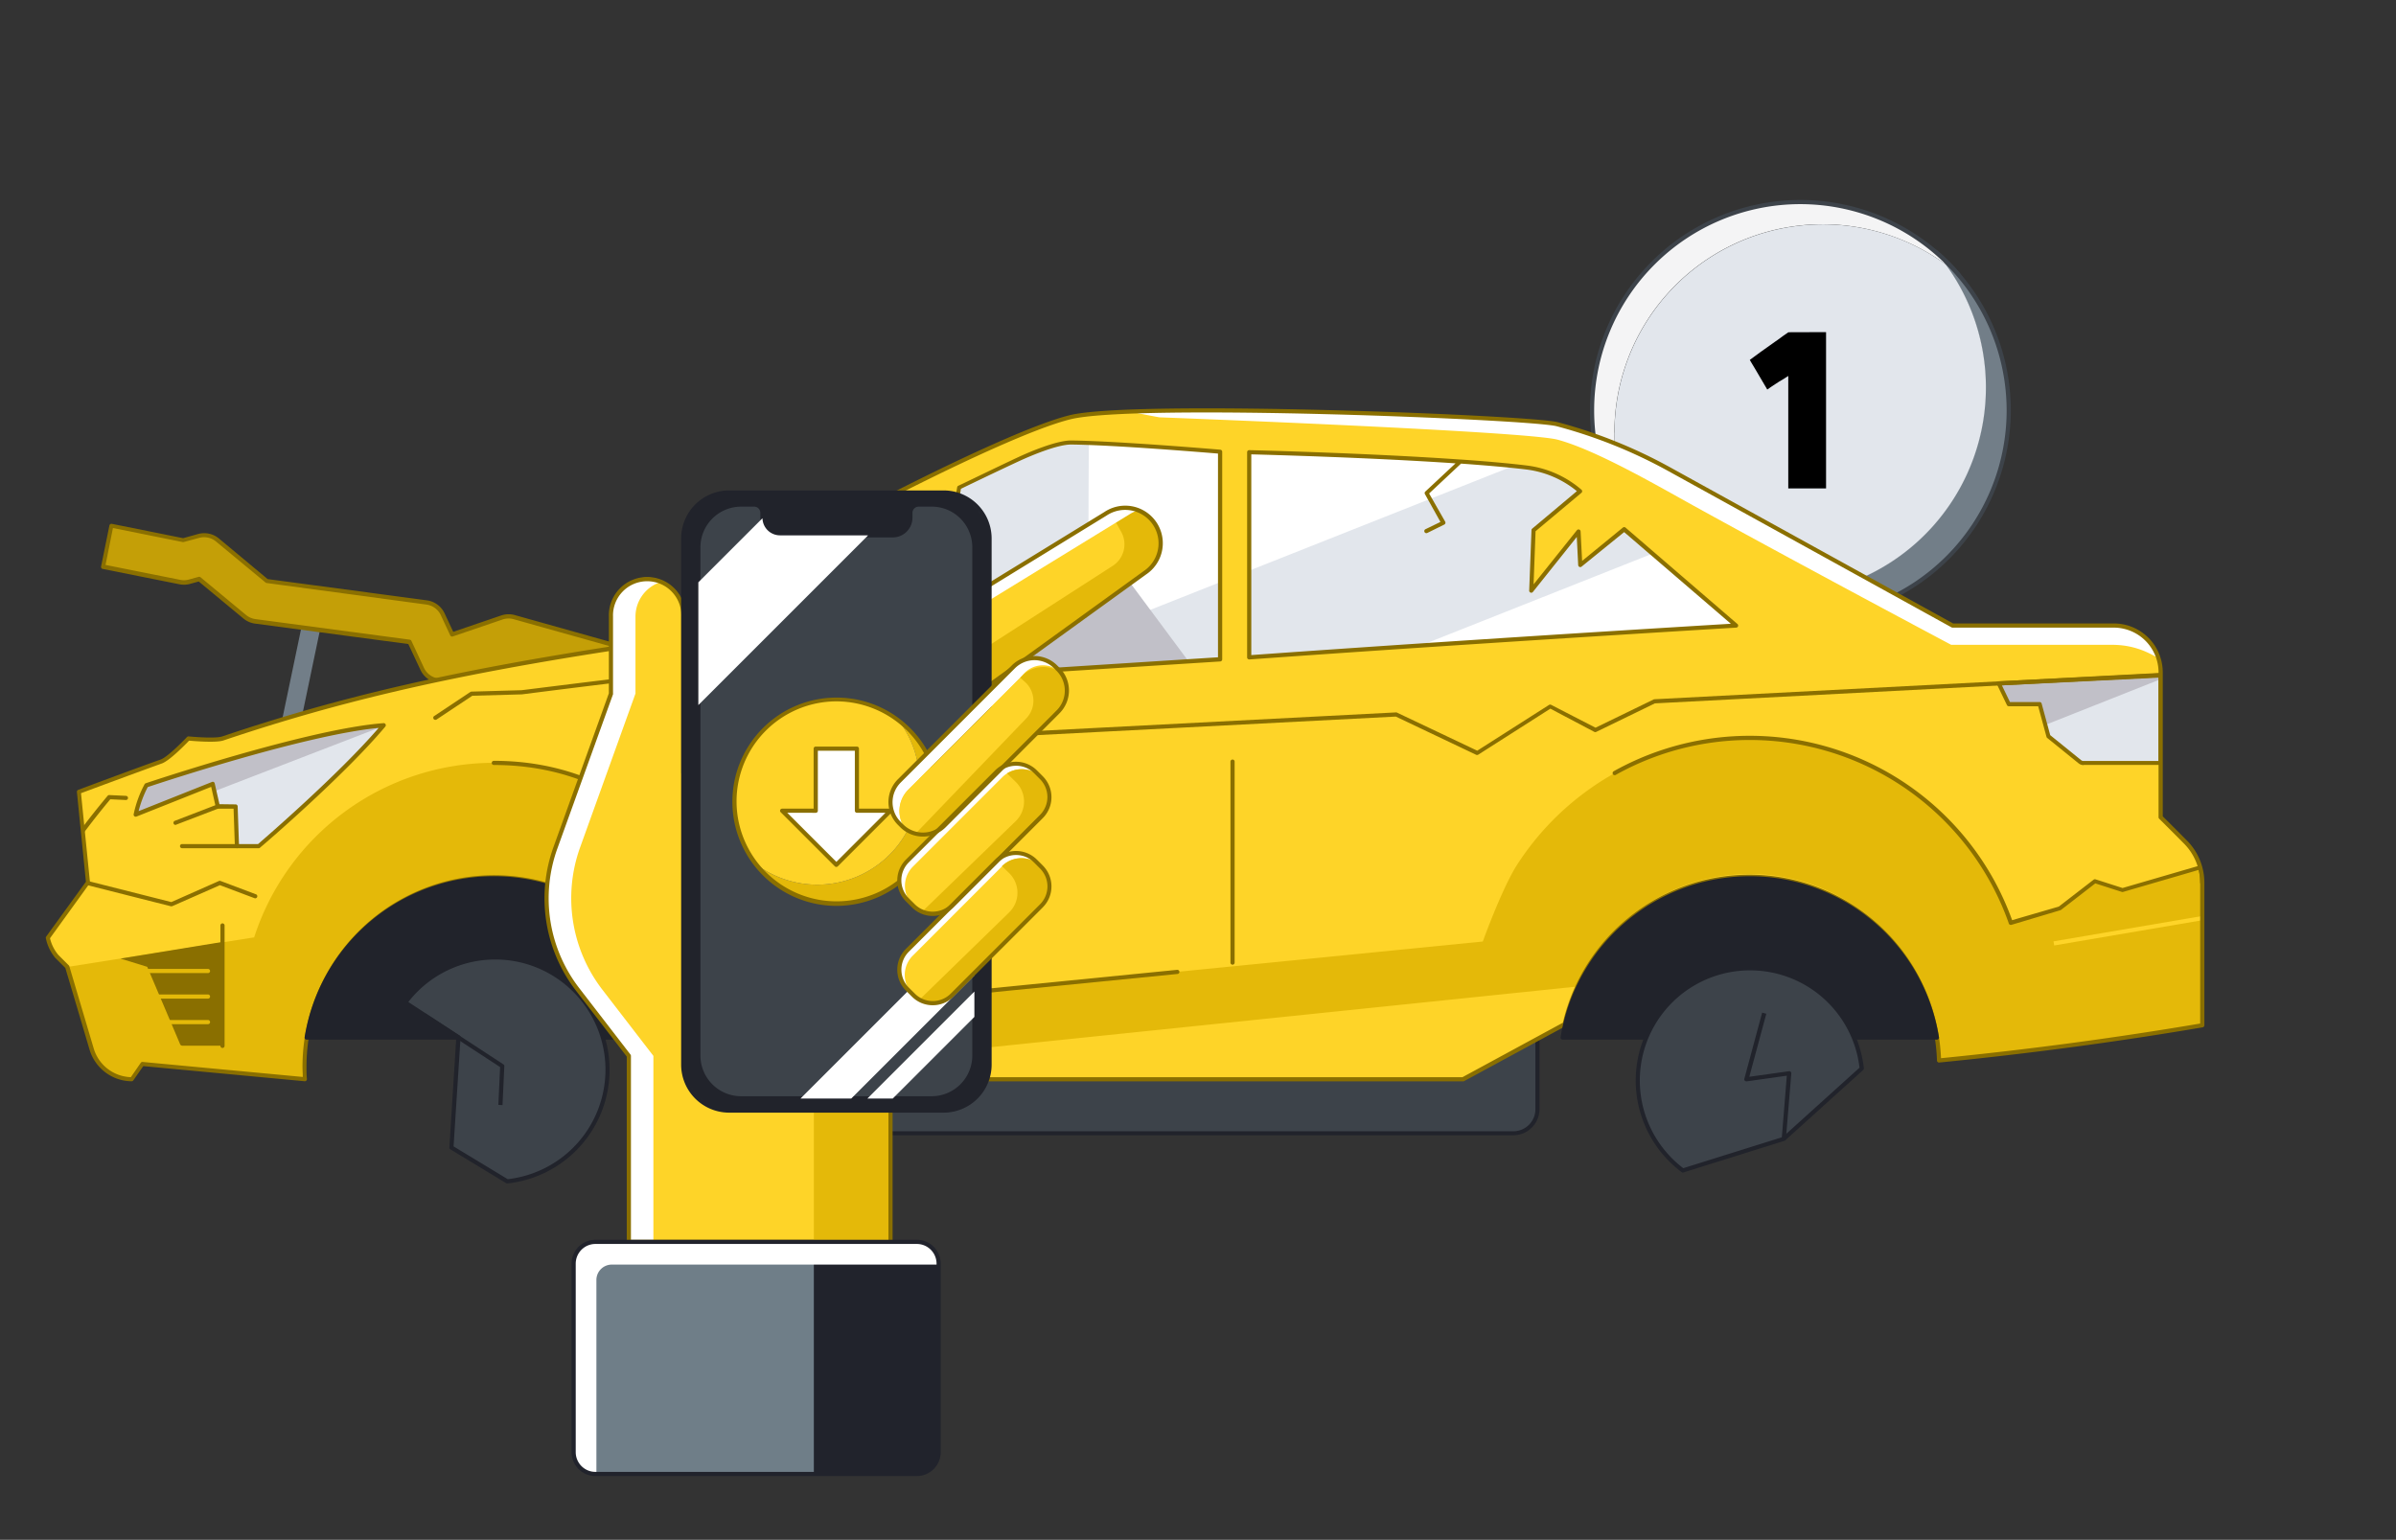 <svg xmlns="http://www.w3.org/2000/svg" xmlns:xlink="http://www.w3.org/1999/xlink" viewBox="0 0 575.06 369.6"><rect x="0" y="0" width="575.06" height="369.6" fill="#333333" stroke="none"/><defs><style>.cls-1{fill:none;}.cls-19,.cls-2{fill:#e2e6ec;}.cls-3,.cls-8{fill:#3d434a;}.cls-4{fill:#727e88;}.cls-5{fill:#f4f4f5;}.cls-6{fill:#c49f07;}.cls-10,.cls-12,.cls-14,.cls-16,.cls-17,.cls-19,.cls-22,.cls-6,.cls-8{fill-rule:evenodd;}.cls-17,.cls-7{fill:#8a6f00;}.cls-22,.cls-9{fill:#21232b;}.cls-10,.cls-15{fill:#fed428;}.cls-11{clip-path:url(#clip-path);}.cls-12{fill:#c1c0c8;}.cls-13{clip-path:url(#clip-path-2);}.cls-14,.cls-18{fill:#e4b909;}.cls-16,.cls-23{fill:#fff;}.cls-20{clip-path:url(#clip-path-3);}.cls-21{clip-path:url(#clip-path-4);}.cls-24{fill:#6f7e88;}.cls-25{fill:#21232c;}</style><clipPath id="clip-path"><path class="cls-1" d="M73.16,259l-39-3.66L31.63,259a10.07,10.07,0,0,1-9.64-7.2l-5.86-19.78-2.56-2.55a10.12,10.12,0,0,1-2.13-4.42l9.65-13.3-2.18-21.73s13.25-4.94,19.78-7.28c2-.71,6.49-5.52,6.49-5.52s6.42.63,8.29,0c27.31-9.2,53.54-15.51,95.88-22,33-20.75,89.65-50.77,107.5-55.16,16.22-4,111.31.21,116.89,1.68a118.05,118.05,0,0,1,26.78,10.75l68.12,37.58h38.69a11.23,11.23,0,0,1,11.24,11.21v34.79s3.18,3.16,5.92,5.93a13.79,13.79,0,0,1,4.07,9.79v34.22q-30.67,5.25-63.18,8.45a45.45,45.45,0,0,0-90.89,1.54,26.81,26.81,0,0,0,.11,3h-146l-4.76-10.87-60,10.87c.05-1,.08-2,.08-3a45.45,45.45,0,1,0-90.9,0v0C73.06,257,73.1,258,73.16,259Z"/></clipPath><clipPath id="clip-path-2"><path class="cls-1" d="M518.57,183.15H500.09a1.41,1.41,0,0,1-.88-.31l-7.7-6.22-2-7.6h-7.43l-2.21-5,38.67-1.9Z"/></clipPath><clipPath id="clip-path-3"><path class="cls-1" d="M92.05,174.12c-10,11.95-29.93,29-29.93,29H56.87l-.33-9.48-4.27-.05-1.22-5.42-18.48,7.37a26.52,26.52,0,0,1,2.54-7S73.75,175.46,92.05,174.12Z"/></clipPath><clipPath id="clip-path-4"><path class="cls-1" d="M389.92,127.12l26.76,23c-43.76,2.66-83.32,5.24-116.86,7.64V108.55s44.92,1.06,66.62,3.7a24.19,24.19,0,0,1,12.79,5.68l-11.16,9.35-.55,14.5,11.35-14.23.41,8.07ZM230.23,117s9.57-4.62,14.67-7c2.94-1.35,8.93-3.84,12.18-3.81,11.36.12,35.76,2.21,35.76,2.21v49.83l-129.23,8.26s-8.52-2.45-8.45-4.28,2.21-4.73,2.21-4.73,24.06-15.5,45.39-26.1l24.14,6.18Z"/></clipPath></defs><g id="Layer_2" data-name="Layer 2"><g id="Layer_1-2" data-name="Layer 1"><path class="cls-2" d="M470,65.92a50.71,50.71,0,0,0-5.44-5.43c.82,1,1.62,2,2.37,3C468,64.25,469.05,65.07,470,65.92Z"/><path class="cls-3" d="M470,66.42a.5.5,0,0,1-.33-.12c-1-.87-2-1.68-3-2.42a.29.29,0,0,1-.11-.11c-.73-1-1.52-2-2.35-3a.5.5,0,0,1,.7-.7,50.81,50.81,0,0,1,5.5,5.48.51.51,0,0,1-.38.83Z"/><path class="cls-2" d="M394.12,131a50.71,50.71,0,0,0,5.43,5.44c-.85-1-1.67-2-2.44-3.07C396.08,132.59,395.09,131.79,394.12,131Z"/><path class="cls-3" d="M399.55,136.91a.52.52,0,0,1-.33-.12,51.74,51.74,0,0,1-5.48-5.5.5.5,0,0,1,.7-.7c1,.83,2,1.62,3,2.35a.29.29,0,0,1,.11.11c.74,1,1.56,2,2.42,3a.5.5,0,0,1,0,.68A.49.49,0,0,1,399.55,136.91Z"/><path class="cls-4" d="M482.11,98.48A49.83,49.83,0,0,0,470,65.92c-1-.85-2-1.67-3.07-2.44a50,50,0,0,1-69.86,69.86c.77,1.06,1.59,2.08,2.44,3.07a50,50,0,0,0,82.56-37.93Z"/><path class="cls-5" d="M387.47,103.84A50,50,0,0,1,467,63.48c-.75-1-1.55-2-2.37-3A50,50,0,0,0,394.12,131c1,.82,2,1.62,3,2.37A49.79,49.79,0,0,1,387.47,103.84Z"/><path class="cls-2" d="M387.47,103.84a49.79,49.79,0,0,0,9.64,29.5A50,50,0,0,0,467,63.48a50,50,0,0,0-79.5,40.36Z"/><path class="cls-3" d="M432.11,149a50.5,50.5,0,1,1,50.5-50.5A50.56,50.56,0,0,1,432.11,149Zm0-100a49.5,49.5,0,1,0,49.5,49.5A49.56,49.56,0,0,0,432.11,49Z"/><path d="M438.27,79.72v37.52H429.2v-27c-.52.35-1.25.81-2.2,1.36-1.3.83-2.25,1.46-2.84,1.9-.71-1.22-1.72-2.93-3-5.1l-.89-1.48-.3-.53q1.95-1.48,6-4.33l.59-.41c1.14-.83,2-1.47,2.67-1.9Z"/><rect class="cls-4" x="47.02" y="167.6" width="47.21" height="4.49" transform="translate(-110.08 204.24) rotate(-78.2)"/><path class="cls-6" d="M43.94,129.7l3.71-1a5,5,0,0,1,4.54,1L64,139.45l38.34,5.11a5.05,5.05,0,0,1,3.89,2.86l2.25,4.83,11.92-4.07a5.08,5.08,0,0,1,3-.08l30.3,8.49-2.65,9.67-27.65-1.19-15.9-1.86a5,5,0,0,1-6.18-2.65l-3-6.43-37-4.94a5.05,5.05,0,0,1-2.56-1.11L47.81,139l-2.35.65a4.88,4.88,0,0,1-2.31.08l-18.41-3.68,2-9.84Z"/><path class="cls-7" d="M151.07,166.76h0l-27.65-1.19-15.82-1.85a5.5,5.5,0,0,1-6.7-2.95L98,154.59l-36.77-4.9a5.57,5.57,0,0,1-2.81-1.23l-10.72-8.88-2.09.57a5.5,5.5,0,0,1-2.55.09l-18.41-3.68a.49.49,0,0,1-.32-.21.51.51,0,0,1-.07-.38l2-9.84a.45.45,0,0,1,.21-.31.51.51,0,0,1,.38-.08l17.1,3.44,3.6-1a5.52,5.52,0,0,1,5,1.08L64.24,139l38.2,5.1a5.5,5.5,0,0,1,4.27,3.13l2.07,4.43,11.49-3.92a5.59,5.59,0,0,1,3.29-.1l30.29,8.5a.51.51,0,0,1,.35.62l-2.65,9.66A.5.5,0,0,1,151.07,166.76Zm-43.55-4h.06l15.9,1.86,27.21,1.17,2.41-8.8-29.81-8.36a4.52,4.52,0,0,0-2.7.08l-11.92,4.06a.5.5,0,0,1-.61-.26l-2.25-4.83a4.5,4.5,0,0,0-3.5-2.57L64,139.94a.5.5,0,0,1-.26-.11L51.87,130a4.5,4.5,0,0,0-4.08-.89l-3.72,1a.6.6,0,0,1-.23,0l-16.73-3.37-1.78,8.86,17.92,3.58a4.43,4.43,0,0,0,2.08-.07l2.35-.65a.49.49,0,0,1,.45.1l10.92,9.05a4.48,4.48,0,0,0,2.3,1l37,4.93a.51.51,0,0,1,.39.29l3,6.43a4.5,4.5,0,0,0,5.57,2.39A.45.45,0,0,1,107.52,162.71Z"/><path class="cls-8" d="M369,266.24a5.8,5.8,0,0,1-5.79,5.8H193.41a5.78,5.78,0,0,1-5.8-5.76V243.2H369Z"/><path class="cls-9" d="M193.39,272.54a6.29,6.29,0,0,1-6.28-6.26V243.2a.51.51,0,0,1,.5-.5H369a.5.5,0,0,1,.5.5v23a6.3,6.3,0,0,1-6.29,6.3H193.39Zm-5.28-28.84v22.54a5.29,5.29,0,0,0,5.28,5.3H363.21a5.3,5.3,0,0,0,5.3-5.3V243.7Z"/><path class="cls-10" d="M351.22,259.06H228.62l-4.76-10.87-60,10.87c.05-1,.08-2,.08-3a45.45,45.45,0,1,0-90.9,0v0c0,1,0,2,.1,3l-39-3.66L31.63,259a10.07,10.07,0,0,1-9.64-7.2l-5.86-19.78-2.56-2.55a10.12,10.12,0,0,1-2.13-4.42l9.65-13.3-2.18-21.73s13.25-4.94,19.78-7.28c2-.71,6.49-5.52,6.49-5.52s6.42.63,8.29,0c27.31-9.2,53.54-15.51,95.88-22,33-20.75,89.65-50.77,107.5-55.16,16.22-4,111.31.21,116.89,1.68a118.05,118.05,0,0,1,26.78,10.75l68.12,37.58h38.69a11.23,11.23,0,0,1,11.24,11.21v34.79s3.18,3.16,5.92,5.93a13.79,13.79,0,0,1,4.07,9.79v34.22q-30.67,5.25-63.18,8.45a45.46,45.46,0,0,0-89.79-8.77Z"/><g class="cls-11"><path class="cls-12" d="M518.57,183.15H500.09a1.41,1.41,0,0,1-.88-.31l-7.61-6.15L489.54,169,482,169,479.9,164l38.67-1.9Z"/><g class="cls-13"><rect class="cls-2" x="368.24" y="182.55" width="208.27" height="31.88" transform="translate(-39.9 188.1) rotate(-21.63)"/></g><path class="cls-7" d="M500.07,183.65a1.91,1.91,0,0,1-1.18-.42l-7.54-6.1a.49.49,0,0,1-.17-.25l-2-7.36h-7.05a.48.48,0,0,1-.45-.28l-2.41-5a.49.49,0,0,1,.42-.71l38.87-1.92a.55.55,0,0,1,.37.14.52.52,0,0,1,.16.36v21a.5.5,0,0,1-.5.5h-18.5Zm-8-7.19,7.42,6a.84.84,0,0,0,.57.2h18v-20l-37.59,1.85,1.94,4h7.12a.49.49,0,0,1,.48.37Z"/><path class="cls-14" d="M16.13,232.11,61,225A60.5,60.5,0,0,1,118.5,183.1c49.41,0,64.28,53,64.28,60.07l23.28-2.32,14.35-7.5L233,238.19,355.88,226s4.61-12.78,8.21-18.39a66.43,66.43,0,0,1,118.49,13.82v.06l11.78-3.43,8.44-6.52,6.62,2.13,18.63-5.43a13.69,13.69,0,0,1,.48,3.6v34.23q-30.66,5.24-63.18,8.44a45.48,45.48,0,0,0-45.43-43.91c-18.2,0-41.15,26.18-41.15,26.18L163.88,259c.05-1,.08-2,.08-3a45.45,45.45,0,1,0-90.9,0v0c0,1,0,2,.1,3H31.64a10.07,10.07,0,0,1-9.64-7.2Z"/><path class="cls-7" d="M174.77,220.18a.5.5,0,0,1-.44-.27c-7.13-13.55-23.86-36.29-55.81-36.29a.5.5,0,0,1-.5-.5.51.51,0,0,1,.5-.5c32.47,0,49.46,23.07,56.69,36.83a.49.49,0,0,1-.21.67A.46.46,0,0,1,174.77,220.18Z"/><path class="cls-7" d="M482.59,222a.49.49,0,0,1-.3-.1.51.51,0,0,1-.2-.37A65.93,65.93,0,0,0,387.78,186a.5.5,0,0,1-.68-.19.51.51,0,0,1,.19-.68,66.93,66.93,0,0,1,91.08,25.74,67.55,67.55,0,0,1,4.56,10l11.2-3.26,8.36-6.46a.51.51,0,0,1,.46-.08l6.48,2.08,18.5-5.39a.53.53,0,0,1,.39,0,.52.52,0,0,1,.23.31,14.27,14.27,0,0,1,.5,3.73.5.5,0,0,1-.5.5h0a.5.5,0,0,1-.5-.5,13,13,0,0,0-.34-3l-18.15,5.29a.48.48,0,0,1-.29,0l-6.38-2.05-8.22,6.36-.17.08L482.73,222Z"/><rect class="cls-15" x="492.69" y="222.88" width="36.13" height="1" transform="translate(-30.27 89) rotate(-9.67)"/><path class="cls-16" d="M278.28,100.17s-19.17-3.33-8.46-3.36c36.18-.08,99.57,3.87,103.88,5a118.13,118.13,0,0,1,26.79,10.75l68.11,37.58h38.69A11.22,11.22,0,0,1,518,157.88c-1.12-.36-4.72-3.1-11-3.1H468.31s-36.22-19.25-61.73-33.34c-8.48-4.68-23.46-13.42-32.77-15.91C365.93,103.47,278.28,100.17,278.28,100.17Z"/><path class="cls-7" d="M104.48,172.78a.47.47,0,0,1-.41-.22.49.49,0,0,1,.14-.69l8.69-5.78a.5.5,0,0,1,.26-.08l12-.34c.16,0,21.56-2.72,31-3.76a.51.51,0,0,1,.56.44.5.5,0,0,1-.45.55c-9.4,1-30.79,3.74-31,3.77l-11.91.33-8.57,5.7A.46.46,0,0,1,104.48,172.78Z"/><path class="cls-7" d="M41.16,217.54l-.12,0-22.81-5.77a.5.5,0,0,1-.36-.61.49.49,0,0,1,.6-.36l22.65,5.73,11.44-5.07a.5.5,0,0,1,.38,0l8.44,3.18a.5.5,0,1,1-.35.93l-8.25-3.1L41.36,217.5A.65.65,0,0,1,41.16,217.54Z"/><path class="cls-7" d="M43.7,203.6a.5.5,0,0,1-.5-.5.49.49,0,0,1,.49-.5l13.18,0h0a.51.51,0,0,1,.5.5.5.5,0,0,1-.5.5l-13.17,0Z"/><path class="cls-7" d="M42.12,198a.48.48,0,0,1-.46-.32.51.51,0,0,1,.28-.65l10.13-3.9a.5.5,0,0,1,.36.93L42.3,197.94A.57.57,0,0,1,42.12,198Z"/><path class="cls-7" d="M295.82,231.56a.51.51,0,0,1-.5-.5V182.81a.5.5,0,0,1,.5-.5.5.5,0,0,1,.5.5v48.25A.5.5,0,0,1,295.82,231.56Z"/><path class="cls-7" d="M182.39,243.7a.5.5,0,0,1,0-1l23.59-2.34,14.26-7.47a.53.53,0,0,1,.41,0l12.49,4.8,49.38-4.9a.51.51,0,0,1,.55.45.5.5,0,0,1-.45.54l-49.5,4.91a.45.45,0,0,1-.23,0l-12.39-4.76-14.14,7.41a.41.41,0,0,1-.18,0l-23.69,2.35Z"/><path class="cls-17" d="M28.93,230.09l24.47-4V251H43.78a.6.6,0,0,1-.56-.37c-1.11-2.66-7.88-18.56-7.88-18.56Z"/><path class="cls-18" d="M49.92,233.57H30.69a.5.5,0,0,1-.5-.5.51.51,0,0,1,.5-.5H49.92a.51.51,0,0,1,.5.5A.5.5,0,0,1,49.92,233.57Z"/><path class="cls-18" d="M49.92,239.7H30.69a.5.5,0,0,1-.5-.5.51.51,0,0,1,.5-.5H49.92a.51.51,0,0,1,.5.5A.5.5,0,0,1,49.92,239.7Z"/><path class="cls-18" d="M49.92,245.83H30.69a.5.5,0,0,1-.5-.5.51.51,0,0,1,.5-.5H49.92a.51.51,0,0,1,.5.5A.5.5,0,0,1,49.92,245.83Z"/><path class="cls-7" d="M53.4,251.54a.5.5,0,0,1-.5-.5v-28.9a.5.5,0,0,1,.5-.5.5.5,0,0,1,.5.5V251A.5.5,0,0,1,53.4,251.54Z"/><path class="cls-19" d="M92.05,174.12c-10,11.95-29.93,29-29.93,29H56.87l-.33-9.48-4.27-.05-1.22-5.42-18.48,7.37a26.52,26.52,0,0,1,2.54-7S73.75,175.46,92.05,174.12Z"/><g class="cls-20"><polygon class="cls-12" points="110.55 167.13 12.59 204.91 18.96 181.42 110.55 167.13"/></g><path class="cls-7" d="M62.12,203.6H56.87a.51.51,0,0,1-.5-.49l-.31-9-3.8,0a.51.51,0,0,1-.48-.39l-1.09-4.85L32.76,196a.5.5,0,0,1-.51-.08.51.51,0,0,1-.17-.48,26.68,26.68,0,0,1,2.59-7.14A.51.51,0,0,1,35,188c.39-.13,38.91-13.08,57.06-14.42a.5.5,0,0,1,.42.82c-9.92,11.85-29.78,28.87-30,29A.5.5,0,0,1,62.12,203.6Zm-4.77-1h4.59c1.75-1.51,19.31-16.69,28.94-27.88-17.79,1.71-52.54,13.24-55.42,14.2a26.25,26.25,0,0,0-2.19,5.78l17.59-7a.48.48,0,0,1,.42,0,.49.49,0,0,1,.25.33l1.14,5,3.88.05a.49.49,0,0,1,.49.48Z"/><path class="cls-7" d="M14.14,208.59a.59.59,0,0,1-.22-.05.5.5,0,0,1-.23-.67c2.64-5.54,11.75-16.39,12.14-16.85a.49.49,0,0,1,.41-.18l4,.19a.51.51,0,0,1,.48.53.5.5,0,0,1-.53.47l-3.72-.18c-1.25,1.5-9.45,11.42-11.85,16.45A.51.51,0,0,1,14.14,208.59Z"/><path class="cls-16" d="M379.23,117.93l-11.16,9.35-.55,14.5,11.35-14.23.41,8.07L389.77,127l26.91,23.16c-43.76,2.66-83.32,5.24-116.86,7.64V108.55s44.92,1.06,66.62,3.7a24.19,24.19,0,0,1,12.79,5.68m-149-.93s9.57-4.62,14.67-7c2.94-1.35,8.93-3.84,12.18-3.81,11.36.12,35.76,2.21,35.76,2.21v49.83l-129.23,8.26s-8.52-2.45-8.45-4.28,2.21-4.73,2.21-4.73,24.06-15.5,45.39-26.1l24.14,6.18Z"/><g class="cls-21"><rect class="cls-2" x="259.06" y="127.03" width="137.79" height="31.88" transform="translate(-29.61 130.95) rotate(-21.63)"/><polygon class="cls-19" points="261.33 103.71 246.1 105.73 150.83 156.11 155.07 171.19 261.07 167.13 261.33 103.71"/><polygon class="cls-12" points="269.44 137.45 192.18 168.36 296.4 213.02 307.09 188.12 269.44 137.45"/><path class="cls-6" d="M182.22,141.36a38.52,38.52,0,0,1,16.5,23c-13.9,4.42-27.79,17-41.74,2.73h0c-1.28-1.29-8.69-.43-8.63-2.25s1.85-8,3.24-9.2C157.25,151,172,147.18,182.22,141.36Z"/><path class="cls-7" d="M171.26,174.26c-4.87,0-9.76-1.77-14.64-6.78-.44-.44-2.33-.59-3.85-.72-2.66-.22-5-.41-4.92-1.9.06-1.76,1.85-8.23,3.41-9.56,3.13-2.58,9-4.9,15.12-7.36a128.05,128.05,0,0,0,15.59-7,.51.51,0,0,1,.52,0,38.88,38.88,0,0,1,16.71,23.34.49.49,0,0,1-.33.6,90.2,90.2,0,0,0-9.67,4C183.31,171.53,177.3,174.26,171.26,174.26Zm10.94-32.32a133,133,0,0,1-15.45,6.93c-6.09,2.43-11.85,4.72-14.84,7.19-1.23,1.05-3,7.12-3.06,8.84,0,.53,2.7.76,4,.86,2,.17,3.78.32,4.48,1,10.45,10.72,20.65,6.07,31.45,1.15a97.28,97.28,0,0,1,9.34-3.86A37.93,37.93,0,0,0,182.2,141.94Z"/></g><path class="cls-7" d="M163.61,167l-.14,0c-2.67-.77-8.89-2.77-8.81-4.78s2.21-4.88,2.3-5a.8.8,0,0,1,.13-.13c.25-.15,24.34-15.64,45.45-26.13a.53.53,0,0,1,.35,0l23.6,6,3.24-20a.51.51,0,0,1,.28-.37c.1,0,9.63-4.65,14.68-7,2-.92,8.77-3.88,12.39-3.86,11.25.12,35.55,2.19,35.8,2.21a.51.51,0,0,1,.46.5v49.83a.51.51,0,0,1-.47.5L163.64,167Zm-5.9-9.13c-.6.83-2,3-2.05,4.37,0,.76,3.7,2.51,8,3.75l128.67-8.22v-48.9c-3.41-.28-24.91-2.06-35.27-2.17-3.44,0-10,2.87-12,3.77-4.6,2.12-12.93,6.13-14.43,6.86l-3.29,20.32a.47.47,0,0,1-.22.34.51.51,0,0,1-.4.07l-24-6.14C182.4,142.1,159.24,156.9,157.71,157.88Zm142.11.41a.52.52,0,0,1-.35-.14.48.48,0,0,1-.15-.36V108.55a.48.48,0,0,1,.15-.36.47.47,0,0,1,.36-.14c.35,0,28.31.68,50.63,2.25h.11c5.92.41,11.44.89,15.93,1.44a24.7,24.7,0,0,1,13.06,5.8.5.5,0,0,1,.17.38.46.46,0,0,1-.18.38l-11,9.21-.48,12.76,10.4-13a.5.5,0,0,1,.89.29l.36,7.08,9.78-8a.5.5,0,0,1,.64,0L417,149.78a.5.5,0,0,1,.15.53.49.49,0,0,1-.45.34c-43.46,2.64-82.78,5.2-116.86,7.64Zm.5-49.23v48.19c33.63-2.4,72.35-4.93,115.1-7.52l-25.61-22L379.6,136a.5.5,0,0,1-.82-.36l-.34-6.75-10.53,13.19a.49.49,0,0,1-.57.16.5.5,0,0,1-.32-.49l.55-14.5a.49.49,0,0,1,.17-.36l10.72-9a23.68,23.68,0,0,0-12.08-5.19c-4.44-.54-9.88-1-15.72-1.42L343,118.45l3.85,6.76a.49.49,0,0,1,.05.39.54.54,0,0,1-.26.31l-4.05,2a.5.5,0,1,1-.43-.9l3.56-1.73L342,118.61a.5.5,0,0,1,.09-.62l7.25-6.77C328.85,109.82,304.17,109.16,300.32,109.06Z"/></g><path class="cls-7" d="M163.88,259.56a.49.49,0,0,1-.5-.52c.06-1.11.08-2.09.08-3a44.95,44.95,0,0,0-44.93-45h0A45,45,0,0,0,73.56,256c0,1,0,2,.1,3a.51.51,0,0,1-.15.39.48.48,0,0,1-.4.14L34.39,255.9,32,259.32a.52.52,0,0,1-.41.22h0A10.64,10.64,0,0,1,21.51,252c-2.22-7.52-5.45-18.4-5.83-19.66l-2.46-2.46A10.84,10.84,0,0,1,11,225.2a.52.52,0,0,1,.09-.4l9.53-13.15-2.16-21.54a.5.5,0,0,1,.32-.52c.14-.05,13.33-5,19.79-7.28,1.53-.55,5.06-4.08,6.3-5.39a.48.48,0,0,1,.41-.16c1.76.17,6.63.52,8.08,0,28.72-9.67,55.61-15.83,95.86-22C183,133.56,239.22,104,256.74,99.66c15.59-3.82,110.88,0,117.13,1.68a118.8,118.8,0,0,1,26.9,10.79l68,37.52h38.59a11.74,11.74,0,0,1,11.72,11.71v34.58c.65.65,3.38,3.37,5.78,5.79a14.42,14.42,0,0,1,4.21,10.14v34.22a.51.51,0,0,1-.42.5c-20.35,3.47-41.62,6.32-63.22,8.45a.49.49,0,0,1-.38-.13.48.48,0,0,1-.16-.36,45,45,0,0,0-88.81-8.63.49.49,0,0,1-.25.33L351.41,259.5a.53.53,0,0,1-.24.06H228.62a.51.51,0,0,1-.46-.3l-4.6-10.51L164,259.55Zm65.07-1H351l24.11-13.08A46,46,0,0,1,465.86,254c21.24-2.11,42.16-4.91,62.2-8.32v-33.8a13.39,13.39,0,0,0-3.92-9.43c-2.75-2.78-5.93-5.94-5.93-5.94a.5.5,0,0,1-.14-.35V161.44a10.75,10.75,0,0,0-10.72-10.79H468.63a.53.53,0,0,1-.24-.06L400.28,113a118,118,0,0,0-26.67-10.69c-6.22-1.65-101.11-5.48-116.64-1.68-17.44,4.28-73.61,33.87-107.35,55.09a.44.44,0,0,1-.19.07c-40.25,6.13-67.11,12.28-95.8,21.94-1.75.6-7,.16-8.25.05-.86.9-4.66,4.8-6.52,5.47-5.85,2.1-17.24,6.33-19.42,7.14l2.15,21.35a.47.47,0,0,1-.1.34L12,225.21a9.63,9.63,0,0,0,2,4l2.52,2.52a.45.45,0,0,1,.12.21l5.87,19.78a9.61,9.61,0,0,0,8.9,6.83l2.37-3.44a.49.49,0,0,1,.45-.21l38.44,3.6c0-.84-.07-1.65-.07-2.42a46,46,0,0,1,46-46h0a45.94,45.94,0,0,1,45.93,46c0,.74,0,1.53-.05,2.4l59.36-10.77a.51.51,0,0,1,.55.3Z"/><path class="cls-7" d="M235.62,147.47l-2-4.18L226.06,145a.51.51,0,0,1-.44-.12.5.5,0,0,1-.16-.43l.54-4.36.42-2.61,1,.17-.42,2.58-.45,3.63,7.3-1.64a.5.5,0,0,1,.56.27l2.13,4.54Z"/><path class="cls-14" d="M183.23,148.59l-9.07,5.24s-3.46,2.65-1.27,6.45,6.07,1.85,6.07,1.85l15.39-8.88"/><path class="cls-7" d="M176.68,163.12a4.68,4.68,0,0,1-4.23-2.59c-2.37-4.13,1.37-7.07,1.4-7.1l9.13-5.27a.5.5,0,0,1,.5.86l-9.07,5.24a4.47,4.47,0,0,0-1.09,5.77,4,4,0,0,0,5.41,1.66l15.37-8.88a.5.5,0,1,1,.5.87l-15.39,8.89A6.51,6.51,0,0,1,176.68,163.12Z"/><path class="cls-10" d="M189.94,171.52a7.78,7.78,0,0,0,6.9-8.5c-.26-2.93-.6-6.48-.89-9.6A7.85,7.85,0,0,0,180.33,155c.31,3.11.65,6.63.93,9.54a7.89,7.89,0,0,0,8.63,7.08H190Z"/><path class="cls-7" d="M189.13,172.1a8.39,8.39,0,0,1-8.37-7.56l-.24-2.57c-.22-2.28-.46-4.73-.68-7a8.34,8.34,0,1,1,16.61-1.62l.14,1.5c.26,2.72.53,5.63.74,8.09a8.3,8.3,0,0,1-7.11,9,.48.48,0,0,1-.2.07C189.72,172.09,189.42,172.1,189.13,172.1Zm-1-25.26a7.34,7.34,0,0,0-5.69,2.69,7.26,7.26,0,0,0-1.64,5.37c.22,2.24.46,4.69.68,7l.25,2.56a7.39,7.39,0,0,0,8,6.64.3.3,0,0,1,.16-.05,7.31,7.31,0,0,0,6.46-8c-.22-2.47-.49-5.37-.74-8.09l-.15-1.51a7.31,7.31,0,0,0-7.29-6.63Z"/><path class="cls-22" d="M375.05,249a45.46,45.46,0,0,1,89.83,0ZM73.6,249a45.46,45.46,0,0,1,89.83,0Z"/><path class="cls-9" d="M464.88,249.54H375.05a.49.49,0,0,1-.38-.17.49.49,0,0,1-.12-.4,46,46,0,0,1,90.82,0,.46.46,0,0,1-.11.4A.49.49,0,0,1,464.88,249.54Zm-89.25-1h88.66a45,45,0,0,0-88.66,0Zm-212.2,1H73.6a.5.5,0,0,1-.38-.17.49.49,0,0,1-.11-.4,46,46,0,0,1,90.82,0,.49.49,0,0,1-.12.4A.49.49,0,0,1,163.43,249.54Zm-89.24-1h88.66a45,45,0,0,0-88.66,0Z"/><path class="cls-8" d="M97.25,240.63a27,27,0,1,1,24.48,42.93l-13.39-8.12L110,249Z"/><path class="cls-9" d="M121.73,284.06a.59.59,0,0,1-.26-.07l-13.38-8.12a.49.49,0,0,1-.24-.46l1.65-26.17L97,241.05a.45.45,0,0,1-.22-.33.5.5,0,0,1,.09-.39,27.45,27.45,0,1,1,24.93,43.73Zm-12.87-8.89,13,7.87A26.45,26.45,0,1,0,98,240.51l12.32,8.05a.5.5,0,0,1,.22.45Z"/><path class="cls-9" d="M120.61,265.26l-1-.05.42-9.08-18.4-12,.55-.84,18.64,12.19a.5.5,0,0,1,.22.45Z"/><path class="cls-8" d="M403.91,281a27,27,0,1,1,42.93-24.48h0l-18.71,16.88Z"/><path class="cls-9" d="M403.91,281.46a.51.51,0,0,1-.29-.1,27.45,27.45,0,0,1,32.85-44,27.56,27.56,0,0,1,10.87,19.05.54.54,0,0,1-.17.43l-18.7,16.88a.45.45,0,0,1-.19.11l-24.22,7.59A.37.37,0,0,1,403.91,281.46Zm16.16-48.54A26.44,26.44,0,0,0,404,280.4l23.87-7.48,18.43-16.64a26.43,26.43,0,0,0-26.24-23.36Z"/><path class="cls-9" d="M428.63,273.4l-1-.08,1.22-15.12-9.64,1.36a.5.5,0,0,1-.44-.17.46.46,0,0,1-.11-.46l4.27-15.86,1,.26-4.08,15.13,9.51-1.33a.45.45,0,0,1,.41.13.47.47,0,0,1,.16.4Z"/><path class="cls-7" d="M354.59,181.21a.54.54,0,0,1-.22,0L335,172,172.63,180.4a.52.52,0,0,1-.53-.47.5.5,0,0,1,.48-.53L335.05,171a.52.52,0,0,1,.24.05l19.26,9.14,17.25-11a.5.5,0,0,1,.5,0l10.64,5.48,13.95-6.78a.45.45,0,0,1,.19-.05l121.27-6.31a.5.5,0,0,1,0,1l-121.16,6.3-14.09,6.85a.49.49,0,0,1-.44,0L372.1,170.1l-17.24,11A.52.52,0,0,1,354.59,181.21Z"/><path class="cls-15" d="M274.78,137.53,235.65,165.8l-24.9,18,3,114.31h-62.8V253.45l-12.25-15.9a36,36,0,0,1-5.35-34.12l13.3-36.92V148A8.7,8.7,0,1,1,164,148v37.47l5.89-3.61,95.43-58.54a8.75,8.75,0,0,1,1.05-.55,8.38,8.38,0,0,1,3.39-.71,8.55,8.55,0,0,1,3,.53,8.43,8.43,0,0,1,4.09,3.19A8.51,8.51,0,0,1,274.78,137.53Z"/><path class="cls-23" d="M139.22,203.43a36,36,0,0,0,5.35,34.12l12.25,15.9V298.1h-5.89V253.45l-12.25-15.9a36,36,0,0,1-5.35-34.12l13.3-36.92V148a8.7,8.7,0,0,1,11.64-8.19,8.71,8.71,0,0,0-5.75,8.19v18.47Z"/><path class="cls-18" d="M274.78,137.53,235.65,165.8l-1.79-8.61,33.22-21.38a6.15,6.15,0,0,0,2-8.18l-2.72-4.82a8.38,8.38,0,0,1,3.39-.71,8.55,8.55,0,0,1,3,.53,8.43,8.43,0,0,1,4.09,3.19A8.51,8.51,0,0,1,274.78,137.53Z"/><path class="cls-23" d="M272.74,122.63a8.72,8.72,0,0,0-1.51.73L169.91,185.51V181.9l95.43-58.54a8.48,8.48,0,0,1,7.4-.73Z"/><path class="cls-7" d="M213.72,298.59H150.93a.5.5,0,0,1-.5-.5V253.62l-12.15-15.77a36.29,36.29,0,0,1-5.42-34.59l13.27-36.84V148a9.2,9.2,0,1,1,18.39,0v36.57l100.55-61.68a9,9,0,0,1,10,15l-64,46.26a.51.51,0,0,1-.7-.11.5.5,0,0,1,.12-.7l64-46.26a8,8,0,0,0-8.89-13.34L164.28,185.93a.5.5,0,0,1-.5,0,.51.51,0,0,1-.26-.44V148a8.2,8.2,0,1,0-16.39,0v18.47a.55.55,0,0,1,0,.17L133.8,203.6a35.28,35.28,0,0,0,5.27,33.64l12.26,15.9a.57.57,0,0,1,.1.31v44.14h62.29a.5.5,0,0,1,.5.5A.5.5,0,0,1,213.72,298.59Z"/><rect class="cls-18" x="195.33" y="246.16" width="18.4" height="51.93"/><path class="cls-7" d="M213.73,298.6a.5.5,0,0,1-.5-.5V260.77a.5.5,0,0,1,.5-.5.5.5,0,0,1,.5.5V298.1A.51.51,0,0,1,213.73,298.6Z"/><rect class="cls-9" x="164.02" y="118.22" width="73.43" height="148.36" rx="11.02"/><path class="cls-3" d="M233.86,131.37v122a10.26,10.26,0,0,1-10.26,10.26H177.87a10.26,10.26,0,0,1-10.26-10.26v-122a10.26,10.26,0,0,1,10.26-10.26H181a2,2,0,0,1,2,2v1.17a.49.49,0,0,0,0,.12,4.21,4.21,0,0,0,4.22,4.11h27.06a4.23,4.23,0,0,0,4.23-4.23V123.1a2,2,0,0,1,2-2h3.11a10.25,10.25,0,0,1,10.26,10.26Z"/><path class="cls-9" d="M226.43,267.07H175a11.53,11.53,0,0,1-11.52-11.51V129.23A11.53,11.53,0,0,1,175,117.72h51.39A11.53,11.53,0,0,1,238,129.23V255.56A11.53,11.53,0,0,1,226.43,267.07ZM175,118.72a10.52,10.52,0,0,0-10.52,10.51V255.56A10.52,10.52,0,0,0,175,266.07h51.39A10.52,10.52,0,0,0,237,255.56V129.23a10.52,10.52,0,0,0-10.52-10.51Z"/><path class="cls-9" d="M223.6,264.18H177.87a10.77,10.77,0,0,1-10.76-10.76v-122a10.77,10.77,0,0,1,10.76-10.76H181a2.5,2.5,0,0,1,2.49,2.49v1.17a.41.41,0,0,0,0,.11,3.69,3.69,0,0,0,3.72,3.62h27.06a3.74,3.74,0,0,0,3.73-3.73V123.1a2.49,2.49,0,0,1,2.49-2.49h3.11a10.77,10.77,0,0,1,10.76,10.76v122A10.78,10.78,0,0,1,223.6,264.18ZM177.87,121.61a9.77,9.77,0,0,0-9.76,9.76v122a9.77,9.77,0,0,0,9.76,9.76H223.6a9.77,9.77,0,0,0,9.76-9.76v-122a9.8,9.8,0,0,0-1-4.31,9.7,9.7,0,0,0-8.76-5.45h-3.11A1.49,1.49,0,0,0,219,123.1v1.17a4.74,4.74,0,0,1-4.73,4.73H187.21a4.69,4.69,0,0,1-4.72-4.55,1.36,1.36,0,0,1,0-.18V123.1a1.49,1.49,0,0,0-1.49-1.49Z"/><path class="cls-18" d="M215.64,172.9a24.54,24.54,0,0,1-34.4,34.4,24.54,24.54,0,1,0,34.4-34.4Z"/><path class="cls-15" d="M220.69,187.81a24.4,24.4,0,0,0-5.05-14.91,24.54,24.54,0,0,0-34.4,34.4,24.54,24.54,0,0,0,39.45-19.49Z"/><path class="cls-23" d="M208.35,128.5l-40.74,40.74V139.77L183,124.39a4.21,4.21,0,0,0,4.22,4.11Z"/><polygon class="cls-23" points="233.86 221.95 233.86 234.13 204.31 263.68 192.13 263.68 233.86 221.95"/><polygon class="cls-23" points="233.86 238 233.86 244.09 214.27 263.68 208.18 263.68 233.86 238"/><path class="cls-7" d="M200.73,217.44a25,25,0,1,1,25.05-25.05A25.07,25.07,0,0,1,200.73,217.44Zm0-49.09a24,24,0,1,0,24.05,24A24.07,24.07,0,0,0,200.73,168.35Z"/><polygon class="cls-23" points="213.72 194.6 200.73 207.59 187.73 194.6 195.79 194.6 195.79 179.7 205.67 179.7 205.67 194.6 213.72 194.6"/><path class="cls-7" d="M200.73,208.09a.52.52,0,0,1-.36-.14l-13-13a.48.48,0,0,1-.11-.54.5.5,0,0,1,.46-.31h7.56V179.7a.5.5,0,0,1,.5-.5h9.88a.5.5,0,0,1,.5.5v14.4h7.55a.5.5,0,0,1,.36.85l-13,13A.5.5,0,0,1,200.73,208.09Zm-11.79-13,11.79,11.79,11.79-11.79h-6.85a.5.5,0,0,1-.5-.5V180.2h-8.88v14.4a.5.5,0,0,1-.5.5Z"/><rect class="cls-24" x="137.68" y="298.09" width="87.6" height="55.71" rx="5.23"/><path class="cls-25" d="M225.28,303.32v45.25a5.23,5.23,0,0,1-5.23,5.23H195.33V298.09h24.72A5.23,5.23,0,0,1,225.28,303.32Z"/><path class="cls-23" d="M225.28,303.32v.22H146.84a3.7,3.7,0,0,0-3.7,3.7V353.8h-.23a5.23,5.23,0,0,1-5.23-5.23V303.32a5.23,5.23,0,0,1,5.23-5.23h77.14A5.23,5.23,0,0,1,225.28,303.32Z"/><path class="cls-25" d="M220.05,354.3H142.91a5.74,5.74,0,0,1-5.73-5.73V303.32a5.74,5.74,0,0,1,5.73-5.73h77.14a5.74,5.74,0,0,1,5.73,5.73v45.25A5.74,5.74,0,0,1,220.05,354.3Zm-77.14-55.71a4.73,4.73,0,0,0-4.73,4.73v45.25a4.73,4.73,0,0,0,4.73,4.73h77.14a4.73,4.73,0,0,0,4.73-4.73V303.32a4.73,4.73,0,0,0-4.73-4.73Z"/><path class="cls-23" d="M218,189.56l27.36-27.35a7.2,7.2,0,0,1,9.34-.72,8.11,8.11,0,0,0-.72-.85l-.57-.57a7.21,7.21,0,0,0-10.19,0l-27.36,27.36a7.21,7.21,0,0,0,0,10.19l.58.57a6.2,6.2,0,0,0,.84.71A7.2,7.2,0,0,1,218,189.56Z"/><path class="cls-15" d="M254,170.84,226.6,198.19a7.19,7.19,0,0,1-6.84,1.89,7.06,7.06,0,0,1-2.5-1.17,7.2,7.2,0,0,1,.71-9.34l26.89-26.89.47-.47a6.17,6.17,0,1,1,8.62,8.63Z"/><rect class="cls-23" x="212.11" y="193.73" width="43.49" height="15.22" rx="6.58" transform="translate(-73.87 224.33) rotate(-45)"/><path class="cls-15" d="M250,196l-21.44,21.44a6.57,6.57,0,0,1-9.31,0l-.13-.13a6.58,6.58,0,0,1,0-9.31l21.44-21.44a6.25,6.25,0,0,1,1.16-.92,6.58,6.58,0,0,1,8.15.92l.13.13A6.58,6.58,0,0,1,250,196Z"/><rect class="cls-23" x="212.11" y="215.15" width="43.49" height="15.22" rx="6.58" transform="translate(-89.02 230.61) rotate(-45)"/><path class="cls-15" d="M250,217.42l-21.44,21.44a6.58,6.58,0,0,1-7.87,1.09,6.21,6.21,0,0,1-1.44-1.09l-.17-.17a6.57,6.57,0,0,1,0-9.31l21.43-21.44a6.6,6.6,0,0,1,9.32,0l.17.17A6.58,6.58,0,0,1,250,217.42Z"/><path class="cls-18" d="M250,208.11a6.58,6.58,0,0,1,0,9.31l-21.44,21.44a6.58,6.58,0,0,1-7.87,1.09L242.21,219a6.57,6.57,0,0,0,0-9.42l-1.74-1.68a6.6,6.6,0,0,1,9.32,0Z"/><path class="cls-18" d="M250,186.69a6.58,6.58,0,0,1,0,9.31l-21.44,21.44a6.58,6.58,0,0,1-7.25,1.4l22.48-21.75a6.55,6.55,0,0,0,0-9.4l-2.1-2.05a6.58,6.58,0,0,1,8.15.92Z"/><path class="cls-18" d="M254.67,161.5a7.2,7.2,0,0,1-.72,9.34L226.6,198.19a7.19,7.19,0,0,1-6.84,1.89l26.57-27.66a6.07,6.07,0,0,0-.36-8.76l-1.11-1,.47-.47A7.19,7.19,0,0,1,254.67,161.5Z"/><path class="cls-7" d="M221.5,200.8a7.65,7.65,0,0,1-5.45-2.26l-.57-.57a7.73,7.73,0,0,1,0-10.9l27.36-27.35a7.7,7.7,0,0,1,10.89,0l.58.57a7.73,7.73,0,0,1,0,10.9L227,198.54A7.65,7.65,0,0,1,221.5,200.8Zm26.78-42.34a6.69,6.69,0,0,0-4.74,2l-27.35,27.36a6.69,6.69,0,0,0,0,9.48l.57.57a6.69,6.69,0,0,0,9.48,0l27.36-27.35.35.35-.35-.35a6.71,6.71,0,0,0,0-9.48l-.58-.58A6.67,6.67,0,0,0,248.28,158.46Z"/><path class="cls-7" d="M223.86,219.86a7.07,7.07,0,0,1-5-2.07l-1.45-1.45a7.1,7.1,0,0,1,0-10l21.44-21.44a7.1,7.1,0,0,1,10,0l1.45,1.45a7.1,7.1,0,0,1,0,10l-21.44,21.44A7.05,7.05,0,0,1,223.86,219.86Zm20-36.05a6,6,0,0,0-4.3,1.78L218.11,207a6.09,6.09,0,0,0,0,8.6l1.45,1.45a6.1,6.1,0,0,0,8.61,0l21.43-21.44h0a6.07,6.07,0,0,0,0-8.6l-1.45-1.45A6,6,0,0,0,243.85,183.81Z"/><path class="cls-7" d="M223.86,241.29a7,7,0,0,1-5-2.08l-1.45-1.45a7.1,7.1,0,0,1,0-10l21.44-21.44a7.1,7.1,0,0,1,10,0l1.45,1.45a7.1,7.1,0,0,1,0,10l-21.44,21.44A7,7,0,0,1,223.86,241.29Zm20-36.06a6,6,0,0,0-4.3,1.78l-21.44,21.44a6.09,6.09,0,0,0,0,8.6l1.45,1.45a6.08,6.08,0,0,0,8.61,0l21.43-21.43a6.08,6.08,0,0,0,0-8.61L248.15,207A6,6,0,0,0,243.85,205.23Z"/><rect class="cls-1" width="540" height="369.6"/></g></g></svg>